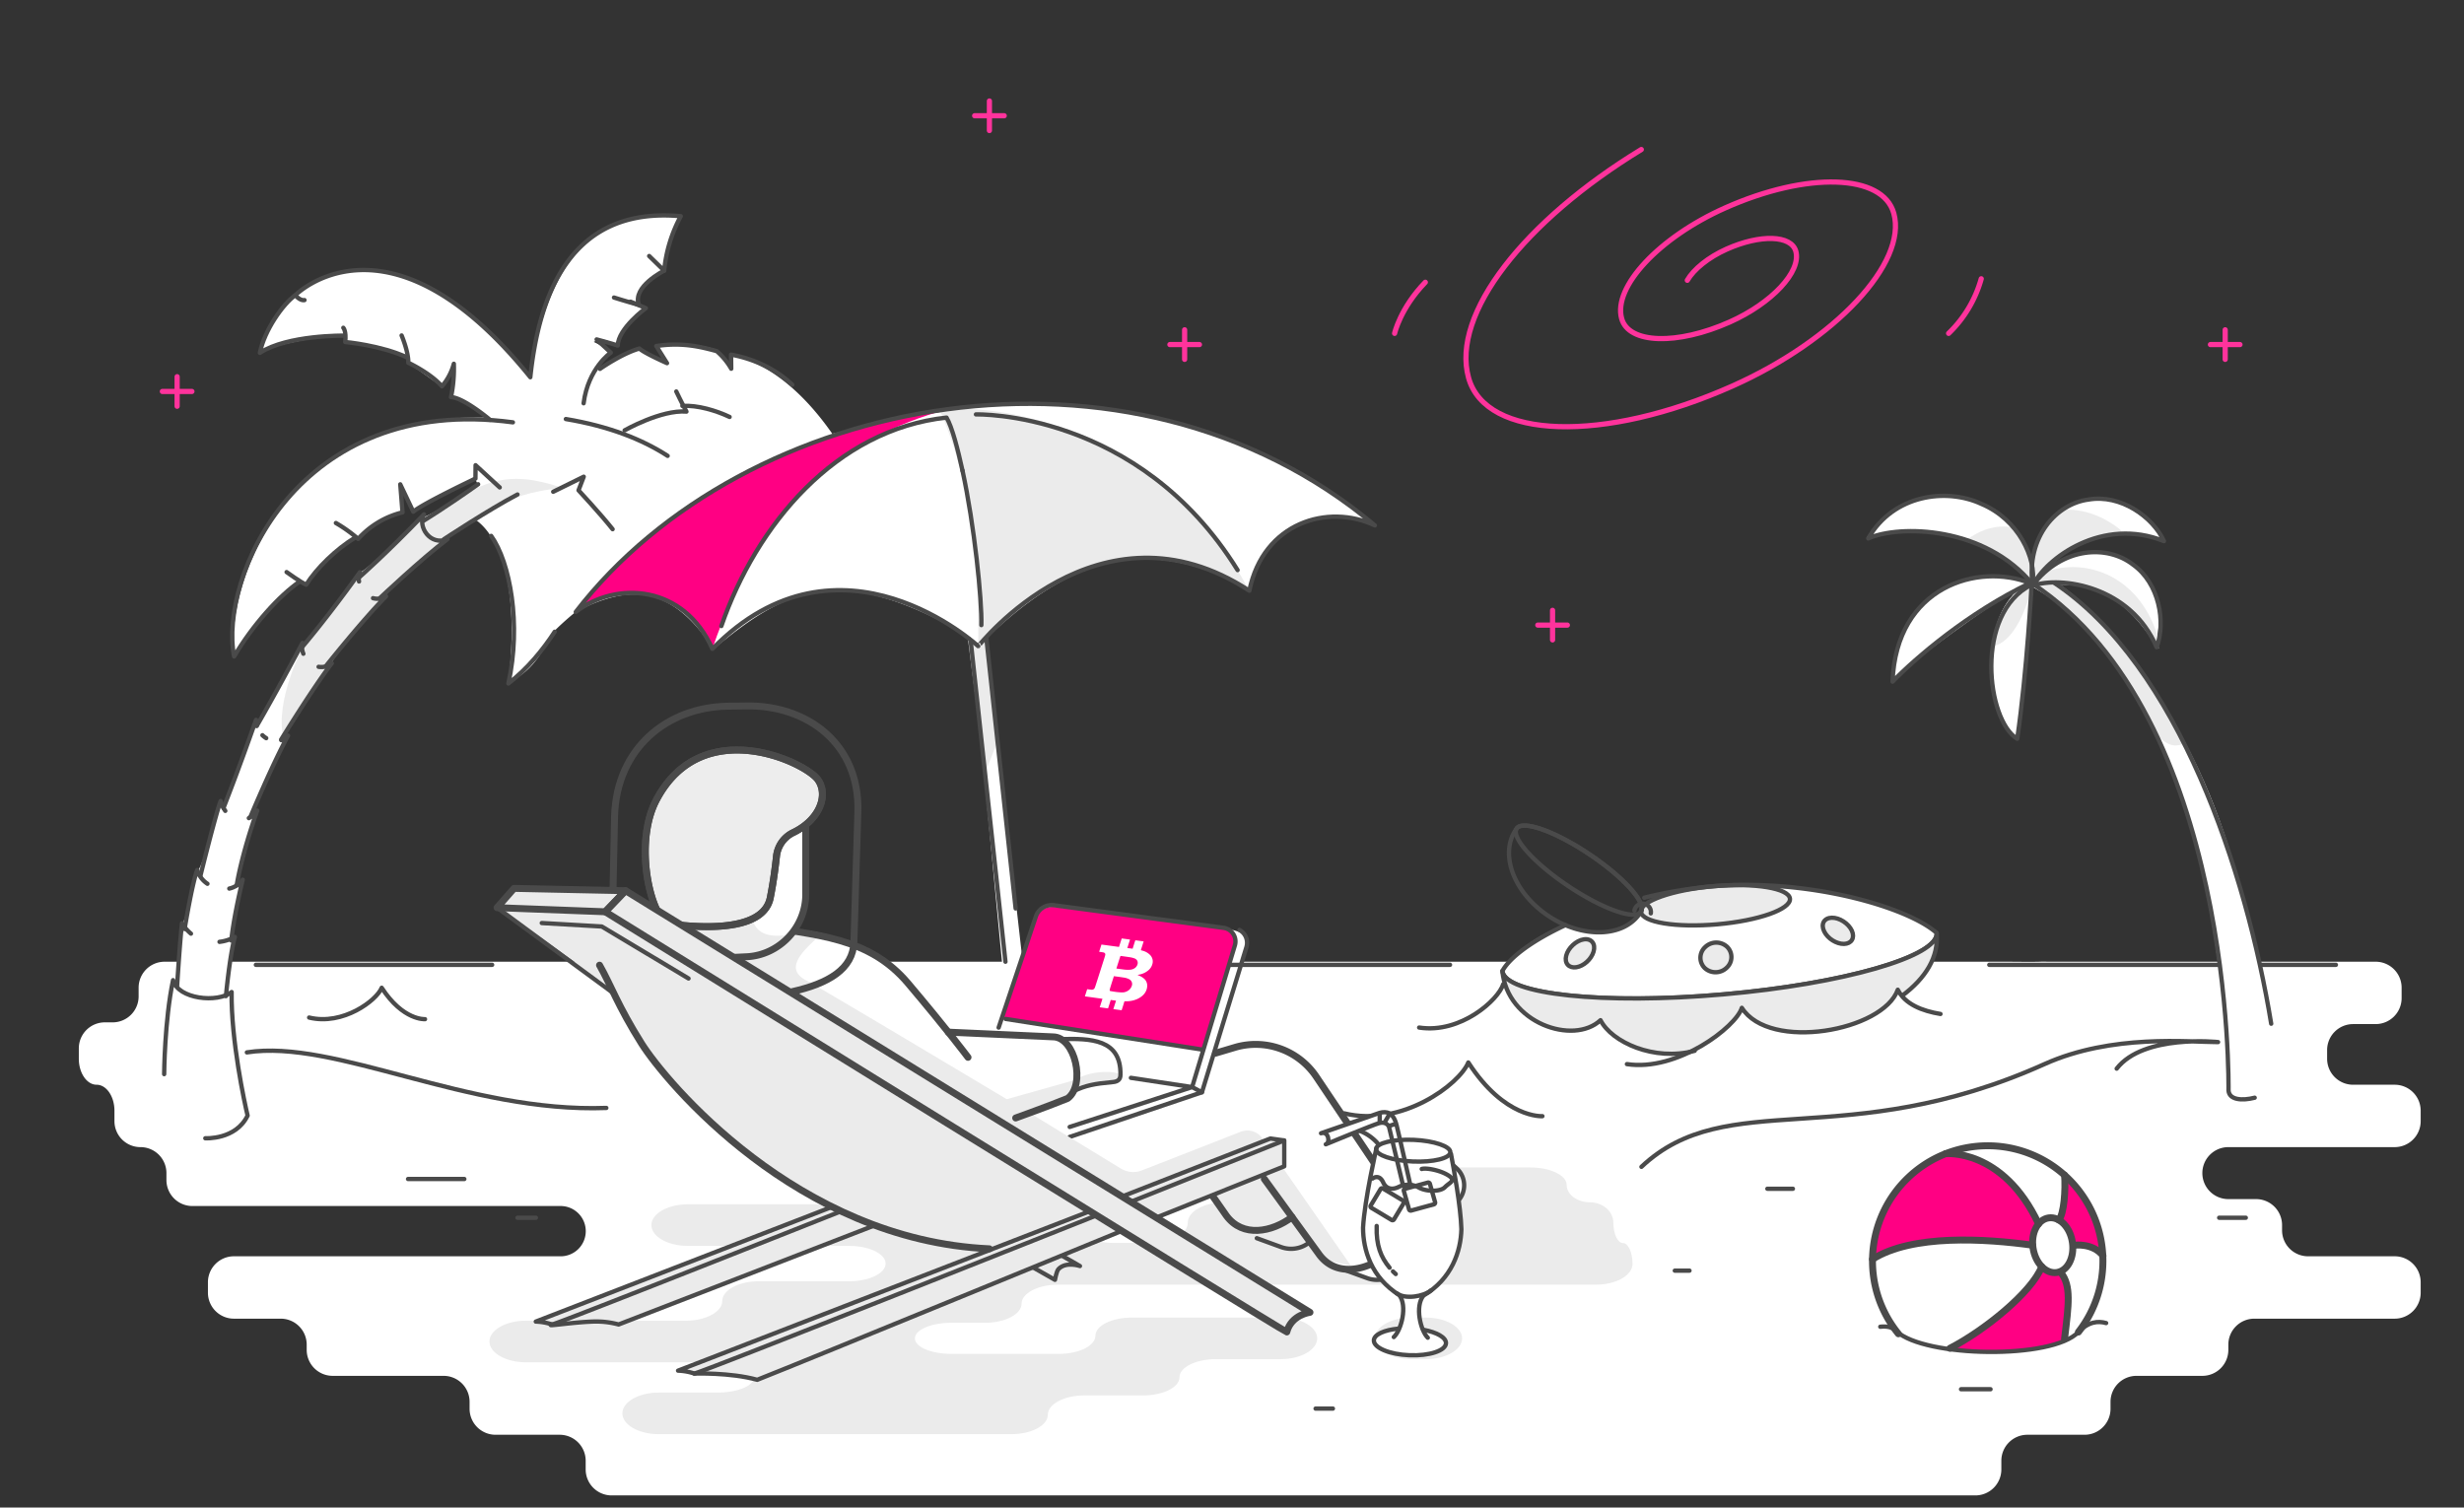 <svg id="work" xmlns="http://www.w3.org/2000/svg" viewBox="0 0 1422 870"><rect x="0" y="0" width="1422" height="870" fill="#333333" stroke="none"/><defs><style>.cls-1{fill:#fff;}.cls-2,.cls-7{fill:#ebebeb;}.Graphic-Style-7,.cls-3,.cls-5,.cls-6{fill:none;}.cls-3{stroke:#ff339c;stroke-width:3px;}.Graphic-Style-7,.cls-3,.cls-5,.cls-6,.cls-7,.cls-8{stroke-linecap:round;stroke-linejoin:round;}.cls-4{fill:#ff0083;}.cls-5,.cls-6,.cls-7,.cls-8{stroke:#4a4a4a;}.cls-5,.cls-8{stroke-width:4px;}.Graphic-Style-7,.cls-6,.cls-7{stroke-width:2.5px;}.cls-8{fill:#ededed;}.Graphic-Style-7{stroke:#494949;}</style></defs><title>9,2</title><path class="cls-1" d="M1285.5,629c-2-111.5-33.5-245.5-112-290-2.5,16.5-6,77.5-10.5,87.5-18-23-20.5-72,5.5-89-16,8-72,49-77,56,4.5-51.5,40-68,80-58-26.5-37.5-85-29-94-25.5,27.5-40,90-29.5,96,22.5,1-53,53.5-56.5,75-20-34-11-56.5,1.5-72,20,29.5-27.5,80-12.5,67.5,40-22.5-37-48-35.5-58.5-36,67,57.5,98,119.5,118,221C1305,571,1285.5,629,1285.5,629Z"/><path class="cls-1" d="M867.75,561c9.5-17.5,28-24,34.5-27,7.5,4.25,27.25,9.75,44-6.5,15.25,7.75,77.25,1.5,77.5-16,42.5,2.75,77.75,13,93.75,27.25-.5,11.25-7,30.25-7,30.25S963.75,602,926,595.5,867.75,561,867.75,561Z"/><path class="cls-1" d="M101.33,569l3.34-35.67c1.66,2.34,9-30.66,9-30.66,2.33,1.33,14-40,14-40l1.66,3,18.34-50.34,1.33,2.34,26.08-45.07,1.25-.93,31.36-41.44c2.64.44,35-31.35,35-31.35C245.67,299.67,276,280,276,280l-2.33-4.67L239,295l-7.67-14.33,1.34,15.66s-15.34,3.67-26,14.34c-3-.67-19.34,11.33-29.67,26a28.8,28.8,0,0,1-4.33-1c-16,13.66-30.67,29.66-37.34,42.66C129.67,344.67,159.67,237.67,280.67,241,272,233.67,260,228.67,260,228.67,264,216,261.33,211,261.33,211c-3.66,9.67-6.66,12-6.66,12-15.34-11.33-18.34-12.67-18.34-12.67l-1-5c-16.33-4.66-30.66-7.33-36-8.66a5.38,5.38,0,0,1,.67-3.34c-15.33.34-40,5.67-49,9,1.67-16.33,20.67-45.33,60.33-46.66s85,46.66,94.34,61.66c7.66-44.66,23-99,87.33-91.66-10.33,18.33-9.67,31-9.67,31-11.66,4.66-17,11.66-16,19.33a7.14,7.14,0,0,1,4.34,2c-7.34,5-15,18.33-15.67,22.33-7-7.33-13.33-3-13.33-3a41.65,41.65,0,0,1,9.33,6,25.92,25.92,0,0,0-7,9.34c18-11,23.67-11.34,23.67-11.34,10,6,15.66,7.34,15.66,7.34-5-7-5-9-5-9C396.67,195.67,414,202,414,202c4.33,5.33,7.67,10.33,7.67,10.33l1-7c15.33,2.67,37,15.34,57.66,45C569.67,229.67,631.67,221.67,720,258a304.17,304.17,0,0,1,73.67,45.33c-38-18.33-70,12-73,37-63-35.66-108.67-12.66-151,27.67C573,404.33,590,553.33,590,553.33L588,557l-5,15.67-2.33,7.66L560.33,368C485,323.67,454,339.33,411.67,374.67,388.67,339,364.33,336,332,353.33c-4.33,3.34-13,11.34-13.33,12.34C311,381,304.33,388.67,293.33,394c7-57.67-6-84.67-18.33-93.67C260,308.67,256,312,256,312c-.33,1-35.33,32.33-35.33,32.33L190,381.67l.33,2.66L163.57,426c2.1-.32-18.9,44.34-18.9,44.34L148,469s-11.58,41.9-10.67,41.67c2.67-.67-4,29.66-4,29.66,2,1-2.66,33-2.66,33l-18.34,17S101.67,567.67,101.33,569Z"/><path class="cls-1" d="M1286,662a15,15,0,0,0-15,15h0a15,15,0,0,0,15,15h16a15,15,0,0,1,15,15v3a15,15,0,0,0,15,15h50a15,15,0,0,1,15,15v6a15,15,0,0,1-15,15h-81a15,15,0,0,0-15,15v3a15,15,0,0,1-15,15h-38a15,15,0,0,0-15,15v4a15,15,0,0,1-15,15h-33a15,15,0,0,0-15,15v5a15,15,0,0,1-15,15H353a15,15,0,0,1-15-15v-5a15,15,0,0,0-15-15H286a15,15,0,0,1-15-15v-4a15,15,0,0,0-15-15H192a15,15,0,0,1-15-15v-3a15,15,0,0,0-15-15h-27a15,15,0,0,1-15-15v-6a15,15,0,0,1,15-15H323a14.51,14.51,0,1,0,0-29H111.05a15,15,0,0,1-15-15v-4a15,15,0,0,0-15-15h0a15,15,0,0,1-15-15v-6c0-8.25-4.63-15-10.28-15s-10.28-6.75-10.28-15v-6a15,15,0,0,1,15-15H65a15,15,0,0,0,15-15v-5a15,15,0,0,1,15-15l228,0h817c8.25,0,15,0,15,0s5,0,11,.05,11,0,11-.05,6.75,0,15,0h179a15,15,0,0,1,15,15v6a15,15,0,0,1-15,15h-13a15,15,0,0,0-15,15v5a15,15,0,0,0,15,15h24a15,15,0,0,1,15,15v6a15,15,0,0,1-15,15Z"/><path class="cls-2" d="M245.5,299.87l-2.78-1-35,34c.26-.23,0-2.61,0-2.61-9.08,12.44-32.61,42.37-32.61,42.37S158.4,403.91,163.57,426c27.9-48.6,55.83-83.6,89.31-111,35.64-29.2,52.19-30.76,71.27-33.59C292.57,270.89,278.24,276.72,245.5,299.87Z"/><path class="cls-2" d="M936.62,717.37c3,0,5.54,5.4,5.54,12s-9.45,12-21,12H610.55c-11.55,0-21,5-21,11s-9.45,11-21,11H549c-11.55,0-21,4-21,9s9.45,8.94,21,8.94h62.17c11.55,0,21-4.71,21-10.47s9.45-10.48,21-10.48h86c11.55,0,21,5.39,21,12s-9.45,12-21,12H701.69c-11.55,0-21,4.72-21,10.48s-9.45,10.47-21,10.47h-34c-11.55,0-21,5-21,11.17s-9.45,11.17-21,11.17H380.17c-11.55,0-21-5.39-21-12s9.45-12,21-12h33.95c11.55,0,21-3.93,21-8.74s-9.45-8.74-21-8.74H303.47c-11.55,0-21-5.39-21-12s9.45-12,21-12h92.36c11.55,0,21-5.12,21-11.37s9.45-11.38,21-11.38h52.26c11.55,0,21-4.59,21-10.21s-9.45-10.21-21-10.21H396.92c-11.55,0-21-5.39-21-12s9.45-12,21-12H600.49c11.55,0,21,5,21,11.15s9.45,11.15,21,11.15h22c11.55,0,21-5.27,21-11.72s9.45-11.72,21-11.72h48.65c11.55,0,21-4.53,21-10.06s9.45-10.06,21-10.06h86c11.55,0,21,4.53,21,10.06s6.06,10.06,13.47,10.06,13.47,5.27,13.47,11.72S933.57,717.37,936.62,717.37Zm-143.18,55c0,6.59,9.45,12,21,12h8.37c11.55,0,21-5.39,21-12s-9.45-12-21-12h-8.37C802.89,760.35,793.44,765.74,793.44,772.33Z"/><path class="cls-1" d="M778.41,733.78S796,746.14,812,727.48c14.29-16.7,33-39.09,33-39.09s4.89-6.31-9.68-18.15-33.23,4.29-39.9,7.56c1.67-4.74,8.67-20.74-16-25.74-21-32.67-27-60.34-79-43,0-2,20-63,20-65.67s-1.33-5.66-15.33-8-96.67-13-99-13.33-6.67,3.33-9.67,10.33-22.33,64-22.33,64l-26.67-1.33s-31-55.67-89-58.67c-43.66,1.34-63.33-.66-63.33-.66l253,154.33,71-27.33,46,67A21.86,21.86,0,0,0,778.41,733.78Z"/><path class="cls-2" d="M1149.2,372.93s14.43,1.27,23.65-34.89C1158.2,343.39,1155.34,356.48,1149.2,372.93Z"/><path class="cls-2" d="M1173.32,337.14c30.5,22.25,42.68,35.18,71.09,86.84,5.41,4.91,9.21,8,16.06,5.09-17.15-35.43-43.65-73.84-78.65-96.51A58.33,58.33,0,0,0,1173.32,337.14Z"/><path class="cls-2" d="M1168.25,338.08c16.82-18.19,63.94-16.92,77.63,31.2a14,14,0,0,0,0,5.17c-14.81-26.56-28.76-40.26-73-36.41C1173,338.08,1168.25,338.08,1168.25,338.08Z"/><path class="cls-2" d="M1162.14,304.62s-12.21-4.2-27.26,7c17.83,8.09,25.69,12.73,36.94,24.48C1173.77,319.19,1168.21,312.85,1162.14,304.62Z"/><path class="cls-2" d="M1190.18,294.29s17.89-2.79,36.14,13.66c-22.5,1.94-33.14,6.94-52.25,28.19h-2.25C1173.32,310.14,1177,306.69,1190.18,294.29Z"/><path class="cls-3" d="M947.22,86.28c-67.31,41-109.89,94.87-99.7,131.71,9.88,35.73,78.05,37.88,152.25,4.8,59.36-26.46,101.07-71.09,93.17-99.67-6.33-22.86-50-24.24-97.44-3.07-38,16.94-64.69,45.5-59.63,63.79,4,14.63,32,15.51,62.36,2,24.32-10.84,41.4-29.11,38.16-40.82-2.59-9.37-20.46-9.93-39.91-1.26-10.6,4.73-19.06,11.67-22.72,18"/><path class="cls-3" d="M804.84,192.39s3.23-14.5,17.73-29.5"/><path class="cls-3" d="M1143.4,160.89a70,70,0,0,1-18.83,31.5"/><path class="cls-4" d="M1176.49,706.31c-10.92-30.42-35.35-39.53-51.13-41.48-35,13.31-46.1,47.33-44.72,61.85,30.18-18.29,84.69-8.61,92.44-8.07C1172.32,709.89,1176.49,706.31,1176.49,706.31Z"/><path class="cls-4" d="M1188.17,704.05c5.9-13.41,3.51-24.66,3.51-24.66,14.14,8,19.27,33.33,22,45.29-10.07-10.29-17.39-4.54-17.39-4.54C1198.32,708.14,1188.17,704.05,1188.17,704.05Z"/><path class="cls-4" d="M1178.31,731c-5.74,14.88-37.13,41.38-55.56,47.26,24.07,6.12,61.15.49,68.93-4.53,4.64-19.1,2.77-35.23-2.29-39.29C1184.64,734.38,1179.3,735.37,1178.31,731Z"/><path class="cls-5" d="M1199.47,768.71a66.49,66.49,0,1,0-103.89,1"/><path class="cls-5" d="M1196,716.93c-1.28-8.7-7.42-15-13.7-14.08s-10.34,8.73-9,17.44,7.42,15,13.7,14.07S1197.3,725.63,1196,716.93Z"/><path class="cls-5" d="M1122.75,665.79s33.09-3.34,53.74,40.52"/><path class="cls-5" d="M1080.64,726.68c23-14.5,64.88-11.9,92.44-8.07"/><path class="cls-5" d="M1178.31,731c-5.93,15-33.34,37-53,47.1"/><path class="cls-5" d="M1189.39,734.45c6,7.6,4.49,18.29,2.08,38.21"/><path class="cls-5" d="M1197.39,718.61s10.41-1.43,16.25,6.07"/><path class="cls-5" d="M1191.49,678.13c.65,8.55-.28,22.28-3.32,25.92"/><path class="cls-6" d="M1085.13,765.66c3.84-.41,7.1.17,9.34,2.62,16.35,15.12,89.83,16.47,105,.43,5.81-6,11.33-6.52,16-5.17"/><path class="cls-6" d="M288.39,281.29l-13.93-12.81-.08,7.71s-29.91,14.16-35.88,19.1L231,279.51l1.3,16.17A50.44,50.44,0,0,0,206.69,311a81.68,81.68,0,0,0-12.84-9.17"/><path class="cls-6" d="M204.94,310.25c-11,6.69-22.28,17.67-28.24,27.18-2.93-1.25-11.3-7.28-11.3-7.28"/><path class="cls-6" d="M172.88,335.67c-11.48,7.86-26.95,24.81-37.77,43.18-8.84-45.08,36.6-151.79,160.89-135.12"/><path class="cls-6" d="M319.26,283.79l17.62-8.68-3,7.84s12.36,13.28,19.67,22.44"/><path class="cls-6" d="M385.31,263.08c-14.87-9.64-34.14-17.13-58.75-21.25"/><path class="cls-6" d="M282.79,242.28s-15.07-12.74-22.51-13.12a79.52,79.52,0,0,0,1.63-19.22,32.69,32.69,0,0,1-6.88,13c-6.47-7.58-19.4-13.61-19.4-13.61.17-6.28-3.85-15.73-3.85-15.73"/><path class="cls-6" d="M234.87,206.23c-15-7-35.65-8.86-35.65-8.86.74-6.33-1.09-8.21-1.09-8.21"/><path class="cls-6" d="M198.7,193.69s-32.84-.49-48.72,9.93c2.6-13,13.33-28.23,20.43-33.24,3.07,3.51,5.31,2.8,5.31,2.8"/><path class="cls-6" d="M170.41,170.38S224,115.92,306.05,217.7c5-47.52,23.13-98.74,86.83-92.93a82.34,82.34,0,0,0-9.57,31.42l-8.66-8.44"/><path class="cls-6" d="M383.31,156.19s-18.66,9.31-14.58,19.75c-6.53-1.73-14.39-4.23-14.39-4.23"/><path class="cls-6" d="M363.91,174.1l8.79,3.73s-15.95,11.7-16.18,21.56c-4.37-1.44-12.2-3.51-12.2-3.51l8.18,7.61s-13.12,9-15.69,29.24"/><path class="cls-6" d="M346.25,212.87S359,203.94,369,201.16c3.17,2.8,15.94,8.41,15.94,8.41l-6.19-9.88c15.26-2.25,25.71.51,34.84,2.93A38.72,38.72,0,0,1,422,212.79l-.09-8.13c14.25,2.62,26.59,9,35.32,17.37"/><path class="cls-6" d="M360.48,248.35s21.06-12,35.68-10.82c-2.91-5.38-5.87-11.61-5.87-11.61"/><path class="cls-6" d="M393.82,234.25c8.68-.55,19.57,2.71,27.24,6.37"/><path class="cls-6" d="M320.13,364.57c-6.93,10.65-15.74,21.3-26.73,29.88,7.54-34.2,1-69.94-9.94-85.2"/><path class="cls-6" d="M94.74,619.88s.19-30.81,5.13-54.23c2.83,10.94,25.66,13.35,33.8,6.84-.37,27.84,7.49,64.14,9.22,71.3-6.8,14.13-24.41,13.1-24.41,13.1"/><path class="cls-6" d="M126.69,543.54a23.67,23.67,0,0,0,8.82-2.83c-3.1,11.75-5.11,34.13-5.11,34.13"/><path class="cls-6" d="M102.21,568.92s1.71-27.06,2.85-36.12a23.36,23.36,0,0,0,5.14,6"/><path class="cls-6" d="M132.33,512.79a13,13,0,0,0,7.72-5.1c-5.58,23.25-6.55,35.07-6.55,35.07"/><path class="cls-6" d="M106.55,536.13s4.33-26.38,7.26-34.05a14.58,14.58,0,0,0,5.9,7.94"/><path class="cls-6" d="M143.61,472.13a14.58,14.58,0,0,0,4.83-4.34c-9.43,26.7-11.82,43.11-11.82,43.11"/><path class="cls-6" d="M115.72,505.17s8.68-35.21,11.62-42.89a17.63,17.63,0,0,0,2.68,5.66"/><path class="cls-6" d="M162.32,427.14a10.13,10.13,0,0,0,3.92-2.62c-9.39,17.28-21.64,46.73-21.64,46.73"/><path class="cls-6" d="M151.45,424.3a13.24,13.24,0,0,0,2.18,1.69"/><path class="cls-6" d="M129,466.2s8-20.15,18.75-50.77a9.22,9.22,0,0,0,.37,3.58"/><path class="cls-6" d="M183.88,384.82a9.44,9.44,0,0,0,7.59-2.05c-11.85,15.7-29.14,43.91-29.14,43.91"/><path class="cls-6" d="M148.45,418.46s10.92-18.73,26.08-47.42a10.11,10.11,0,0,0,.55,6.22"/><path class="cls-6" d="M215.28,345.2a9.47,9.47,0,0,0,7.53-1.08C209,358.08,188,384.5,188,384.5"/><path class="cls-6" d="M174.44,373.35s14.37-16.74,33.25-43.12a9.87,9.87,0,0,0-.49,5.34"/><path class="cls-6" d="M207.14,333.32s16-14,37.56-36.5c-3.93,6.91,3.49,18.46,13.53,14.32C243,322.65,219.38,345,219.38,345"/><path class="cls-6" d="M298.65,285.37c-16.5,8.65-42.47,25.8-42.47,25.8"/><path class="cls-6" d="M244.4,300.55s12.87-7.86,31.53-21.09"/><path class="cls-6" d="M1310.73,590.78c-14.33-87.51-53.43-206.56-125-254.27"/><path class="cls-6" d="M1172.88,336.75c116.83,76.69,113.22,292.58,113.22,292.58.42,5.49,7.86,6,15.1,4.16"/><path class="cls-6" d="M1172.47,337.41c-33.4,16.67-25.87,78.55-8.3,88.94C1169.74,388.08,1172.47,337.41,1172.47,337.41Z"/><path class="cls-6" d="M1171.47,336.51c-29.4-11.79-77.14,1.55-79.27,56.88C1105.53,379.63,1136.08,353.44,1171.47,336.51Z"/><path class="cls-6" d="M1173,337.16c2.4-15.2-8.27-37.44-29.46-46.34-20.18-9.41-50.87-5.48-65.36,19.9C1096.22,302.66,1145.66,303.64,1173,337.16Z"/><path class="cls-6" d="M1248.84,312.29c-6.4-14-25-27.22-43.54-24-18.12,2.32-36.1,21.14-32.26,49.76C1180.61,322.18,1213.42,298,1248.84,312.29Z"/><path class="cls-6" d="M1244.62,373.51c5.37-14.39,1.6-36.95-13.76-47.76-14.43-11.2-40.46-10.64-58,12.29C1189.45,332.18,1229.74,338.33,1244.62,373.51Z"/><line class="cls-6" x1="699.07" y1="556.8" x2="836.82" y2="556.8"/><line class="cls-6" x1="147.67" y1="556.8" x2="284.02" y2="556.8"/><line class="cls-6" x1="1148.04" y1="556.8" x2="1280.7" y2="556.8"/><line class="cls-6" x1="1305.15" y1="556.8" x2="1348.07" y2="556.8"/><path class="cls-2" d="M1033,518.66c-.53-6.07-20.21-9.3-44-7.23s-42.58,8.69-42,14.76,20.22,9.31,44,7.23S1033.54,524.73,1033,518.66Z"/><path class="cls-6" d="M948.93,518.08a254.37,254.37,0,0,1,40.4-6.67c54.7-4.39,111.43,12,128.34,27,1.19,13.53-54,29.4-123.16,35.46s-126.27,0-127.45-13.53c4.39-8.1,17.79-17.78,36.35-26.44"/><path class="cls-6" d="M1033,518.66c-.53-6.07-20.21-9.3-44-7.23s-42.58,8.69-42,14.76,20.22,9.31,44,7.23S1033.54,524.73,1033,518.66Z"/><path class="cls-7" d="M919.66,549.2c-1.28,4.38-5.73,8.39-10,9s-6.9-2.29-5.8-6.69,5.71-8.76,10.17-9.41S921,544.71,919.66,549.2Z"/><path class="cls-7" d="M1052.77,537.55c2,4.09,7.1,7.27,11.41,7.18s6.4-3.46,4.55-7.6-7.14-7.64-11.65-7.5S1050.7,533.36,1052.77,537.55Z"/><path class="cls-7" d="M984.05,546.58a8.31,8.31,0,0,0-.2,12.1,9.24,9.24,0,0,0,12.65-.21,8.31,8.31,0,0,0,.2-12.1A9.22,9.22,0,0,0,984.05,546.58Z"/><path class="cls-6" d="M947.28,525.68a0,0,0,0,1,0,0,2.7,2.7,0,0,1-.27.5,1.13,1.13,0,0,1-.1.13c-3.61,4.81-22.27-1.85-41.89-15s-32.69-27.67-29.86-33l0,0a1.93,1.93,0,0,1,.13-.21,2.2,2.2,0,0,1,.3-.37h0c4.11-4.31,22.43,2.34,41.69,15.26S949.56,520.19,947.28,525.68Z"/><path class="cls-6" d="M947.28,525.68a0,0,0,0,1,0,0c-.11.22-.24.42-.37.63s-.28.46-.44.68c-9.46,14.11-33.19,14.78-53,1.5S865.29,493,874.75,478.91l.4-.57,0,0c.14-.2.29-.39.43-.58h0c4.11-4.31,22.43,2.34,41.69,15.26S949.56,520.19,947.28,525.68Z"/><path class="cls-6" d="M952.69,527.09a4.79,4.79,0,0,0-9.46-1.57"/><path class="cls-2" d="M1097.93,574.5c13.32-10,21-22.09,19.74-36.1,1.19,13.53-54,29.4-123.16,35.46s-126.27,0-127.45-13.53c2.62,30,40.9,43.13,56.63,28.42,6.36,12.63,30.87,23.86,54.35,17.65,9.39-5.24,25.26-14.09,26.8-26,7,20.63,73.29,21,90.16-9.23C1096.43,574.41,1097.93,574.5,1097.93,574.5Z"/><path class="cls-6" d="M1097.93,574.5c13.32-10,21-22.09,19.74-36.1,1.19,13.53-54,29.4-123.16,35.46s-126.27,0-127.45-13.53c2.62,30,40.9,43.13,56.63,28.42,6.36,12.63,30.87,23.86,54.35,17.65"/><path class="cls-6" d="M819,593c23.94,3.69,45.78-16,48.53-25.06"/><path class="cls-6" d="M938.91,614.09c29.09,4.48,63-21.46,66.32-32.48,16,25.28,81.53,13.45,90-10.45,4.12,8.38,14.18,12.3,24.64,14"/><path class="cls-6" d="M775.8,642.52c33.33,8.16,66.58-16.93,71.58-29.38,21,32.54,42.75,31,42.75,31"/><path class="cls-6" d="M178.41,587.23c19.5,4.77,39-9.9,41.87-17.19,12.29,19,25,18.12,25,18.12"/><path class="cls-6" d="M1221.56,616.71c15.48-20,58.51-15.32,58.51-15.32-16.83,0-61.09-4.84-100.1,12.67-115.14,51.68-183.12,12.65-232.68,59.31"/><path class="cls-6" d="M142.48,607.33c50.59-7.94,127.26,35.06,207.43,32.06"/><polyline class="cls-2" points="558.66 368.12 565.07 374.45 569.22 367.55 575.69 427.85 568.47 446.19 558.66 369.14"/><path class="cls-2" d="M542.52,237.13c8.05,18.44,23.46,59.35,22,135.8,32-34,86.82-75.54,156.43-32C665.31,236.09,556.67,232.57,542.52,237.13Z"/><path class="cls-4" d="M547.28,236.09c-95.88,16.63-155.54,45.47-215,117,24.5-18.42,63.17-15.62,78.83,21.31C438.74,293.39,484.49,252.8,547.28,236.09Z"/><line class="cls-6" x1="586.13" y1="524.26" x2="569.22" y2="368.12"/><line class="cls-6" x1="580.26" y1="555.01" x2="560.24" y2="370.17"/><path class="cls-6" d="M721,340.89c8.09-39.47,45.48-50.42,72.44-37.69-141.33-118.73-363.73-76.55-461.16,49.94,23.61-18.2,62.48-15.51,78.83,21.31,73.7-75.27,153.46-1.52,153.46-1.52S634.26,284.06,721,340.89Z"/><path class="cls-6" d="M563.23,239.15s93.6-2.59,151,89.86"/><path class="cls-6" d="M555.47,271.62c6.77,30.88,11.33,74.9,10.88,89.13"/><path class="cls-6" d="M555.47,271.62c-2.69-12.28-6-25.21-9.22-30.63-63.82,6.91-109.76,61.83-129.95,120.29"/><path class="cls-4" d="M577.75,588l19.59-57.43a10.74,10.74,0,0,1,11.48-7.18l96.27,12a8.59,8.59,0,0,1,7.15,11.11l-18.6,59.16Z"/><polyline class="cls-6" points="617.33 650.35 688 627.35 652.66 622.02"/><path class="cls-6" d="M715.33,536.68a8.49,8.49,0,0,1,4,9.9l-25.68,83.77-5.65-3,24.66-81.77a7.91,7.91,0,0,0-6.53-10.12L608.3,522.41A9.76,9.76,0,0,0,597.77,529l-21.44,64"/><line class="cls-6" x1="693.64" y1="630.35" x2="617.33" y2="656.12"/><line class="cls-6" x1="580.33" y1="588.02" x2="693.64" y2="605.68"/><path class="cls-2" d="M700.26,689.46l29.13-11.66,16.24,26.59s-27.72,15.49-38.64-3.92C703.75,695.85,700.26,689.46,700.26,689.46Z"/><path class="cls-2" d="M473.25,539.76c-10.18,9.13-20.77,19.14-8.23,25.89s129.19,76.61,129.19,76.61l52.67,32.11A13.66,13.66,0,0,0,659,675.43l57-22.29a10.56,10.56,0,0,1,12.52,3.8l51.1,73.48L764,727l-45.21-64.34-70.37,27.51L420.79,550.86s24.63,4.5,37.7-14.73A100.24,100.24,0,0,0,473.25,539.76Z"/><path class="cls-2" d="M621.37,623l-47,13.23,10,9,31.77-11.3A33.48,33.48,0,0,0,621.37,623Z"/><path class="cls-2" d="M646.63,620.28c-3.56-2.89-19-2-25.26,2.67-3.72,8.63-5.21,10.93-5.21,10.93,6.66-7,22.09-9.72,27.75-9.73A7.55,7.55,0,0,0,646.63,620.28Z"/><path class="cls-6" d="M756,716.67a16.85,16.85,0,0,1-16.67,3l-14-5.1"/><path class="cls-6" d="M779.55,651.11a27.24,27.24,0,0,1,14.09,7.21l.29.28a13.24,13.24,0,0,1,2.58,15.61"/><path class="cls-5" d="M394.53,534.68s1.13-7,39.13-1,67.72,7,90.36,33.75,34.64,42.75,34.64,42.75"/><path class="cls-5" d="M353.73,516.23l.94-45.18c1.2-39.54,30.6-62.91,65.23-63.51l11-.13c34.63-.59,65.39,21.62,64.19,61.16l-2.28,75.1c0,.23,0-.25,0,0-.48,15.59-14.78,23.92-35.61,28.6"/><path class="cls-1" d="M465,516.14c0,19-15.28,35.12-34.14,36l-13,.63A32.36,32.36,0,0,1,383.74,520V481.7c0-19,15.29-35.12,34.14-36l13-.63A32.36,32.36,0,0,1,465,477.79Z"/><path class="cls-2" d="M432.07,519.43c1.74,11,1.29,23.79,24.4,19.88-1.15,9.37-64.64,36.72-72.4-17.67C393.57,519.39,432.07,519.43,432.07,519.43Z"/><path class="cls-5" d="M383.74,520V481.7c0-19,15.29-35.12,34.14-36l13-.63A32.36,32.36,0,0,1,465,477.79v38.35c0,19-15.28,35.12-34.14,36l-6.59.32"/><path class="cls-8" d="M392.11,533.87c20.17,2.06,48.92,1.87,52.43-15.82,1.77-8.91,2.9-17.58,3.59-24a17.23,17.23,0,0,1,9.63-13.57c15.4-7.42,20.41-21.55,14.39-30.34-7-10.28-67-38.64-93.38,11.56-10.95,20.81-6,53.23,1.66,66Z"/><path class="cls-5" d="M391.43,533.8c20.18,2.17,49.6,1.94,53.11-15.75,1.77-8.91,2.9-17.58,3.59-24a17.23,17.23,0,0,1,9.63-13.57c15.4-7.42,20.41-21.55,14.39-30.34-7-10.28-67-38.64-93.38,11.56-11,20.89-5.95,53.48,1.75,66.17"/><path class="cls-5" d="M586.16,645.18s19.5-7,30-11.3c10.5-7.7,4.4-35.51-8.5-35.51l-60.38-2.73"/><path class="cls-6" d="M612.32,599.68c17-.47,34.7-.12,34.31,20.6,0,2.68-1.55,3.91-4.22,4.15-11,1-16,2-22.87,5.31"/><path class="cls-5" d="M701.57,607.76l11.06-3.29a42.11,42.11,0,0,1,47,16.9l49.07,73.11c15.9,19.87-29.25,54-47.33,29.54L729.66,680.4"/><path class="cls-5" d="M745.63,702.39c-11.66,8.77-28.43,11.94-37.86-.8l-7.51-10.73"/><path class="cls-6" d="M801.41,673.6l7.77-4a27.32,27.32,0,0,1,31.45,4.63l.29.28a13.24,13.24,0,0,1,.88,18.14l-34.3,40.07A16.82,16.82,0,0,1,789,737.61l-14-5.1"/><path class="cls-2" d="M756.91,757.35c-4.91,1.66-12.33,3.33-13.38,11.33l-96-58.61-33.67,13.85c2.87,2,6.73,4.64,10.28,6.67-6.4-1.59-13.09.92-14.42,8l-12.62-7.74c-61.83,25.45-158.55,65.28-158.61,65.46-6.33-1.82-22.61-4.8-33.7-3.76-.53,0-1.05.11-1.55.18l-11-1.68,179.66-70.33c-20.52,2.85-47.07-7.46-67.24-14L357.91,764.35c-13.16-2.33-23.58-3.17-36.9.39a95.64,95.64,0,0,0-10.84-2.06s168.21-65.13,168.91-66.2c-77.75-38.45-115-102.8-124.83-125.06L287.77,523.8l9.81-11.12L361.9,514,649.3,690.17,734.08,657l8,1.09v15l-74,29.53Z"/><polygon class="cls-5" points="349.29 526.18 286.85 523.81 296.66 512.68 360.98 514.02 349.29 526.18"/><line class="cls-6" x1="286.85" y1="523.81" x2="353.33" y2="572.68"/><path class="cls-5" d="M346,557c6.33,11,10.66,23.66,24.33,45.33S460,715.68,571,720.68"/><path class="cls-6" d="M628.94,699,391.33,791a33,33,0,0,1,9.33,1.66c.34,1,232.17-91.26,232.17-91.26"/><path class="cls-6" d="M400.66,792.68s20.69-.74,36.35,3.6c26.34-10.34,210.37-85.93,210.37-85.93"/><path class="cls-6" d="M480.22,696.48l-171,66.2a32.81,32.81,0,0,1,9.34,1.67c.21.65,98.28-38.13,166.87-65.34"/><path class="cls-6" d="M318.59,764.35c-4.37,1.38,11.09-1.23,23.42-1.67a50.11,50.11,0,0,1,15,1.67l146.75-56.8"/><path class="cls-6" d="M596.5,731.59l12.33,7s.89-5,2-6.17c4.33-4.61,12.42-1.79,12.42-1.79L613.47,725"/><polyline class="cls-6" points="648.38 690.17 733.16 657.03 740.91 658.12"/><polyline class="cls-6" points="667.21 702.69 741.16 673.08 741.16 658.12 653.38 693.26"/><polyline class="cls-6" points="312.66 532.68 347.29 534.68 397.36 564.68"/><path class="cls-5" d="M361,514,756,757.35s-10.76,1.33-13.38,11.33C740,768,349.29,526.18,349.29,526.18Z"/><path class="cls-1" d="M647.31,583l-4.79-.64,1.55-4.88-3.05-.41c-.52,1.65-1,3.26-1.56,4.87l-4.79-.64,1.57-4.91L626.1,575c.44-1.39.88-2.75,1.32-4.14l.42.06c.63.07,1.26.16,1.9.22a1.84,1.84,0,0,0,2.14-1.26c.15-.42.31-.84.44-1.26q2.45-7.6,4.87-15.22c.22-.69.42-1.37.61-2.07.27-.93-.12-1.51-1.18-1.72-.63-.12-1.28-.19-1.91-.29l-.38-.07c.45-1.39.88-2.75,1.33-4.15l10.13,1.37,1.57-4.89,4.79.64-1.56,4.88,3.06.41c.52-1.65,1-3.26,1.56-4.88l4.79.65c0,.12-.07.25-.11.38-.45,1.43-.9,2.85-1.37,4.28-.11.32-.08.49.31.56a6.61,6.61,0,0,1,.9.24,9.19,9.19,0,0,1,4,2.38,5.3,5.3,0,0,1,1.33,5.2,7.08,7.08,0,0,1-2.37,3.67,11.42,11.42,0,0,1-5.69,2.52l-.45.1a.8.8,0,0,0,.32.22,10.92,10.92,0,0,1,3.19,1.79,5.34,5.34,0,0,1,2,4.54c-.23,3.35-2.31,5.82-5.92,7.45a15.6,15.6,0,0,1-6.75,1.21c-.36,0-.47.08-.57.37C648.35,579.83,647.83,581.43,647.31,583Zm-4.46-19.66a2.11,2.11,0,0,0-.08.22c-.67,2.1-1.35,4.2-2,6.31a13.1,13.1,0,0,0-.35,1.37.55.55,0,0,0,.5.71c1.15.2,2.29.4,3.46.54,1,.12,2,.2,3.06.23a6,6,0,0,0,3.14-.75,5.24,5.24,0,0,0,2.54-2.89,3.09,3.09,0,0,0-1.53-4,9.76,9.76,0,0,0-3.12-.94c-1.75-.28-3.52-.5-5.29-.74Zm1.43-4.43.29.07,3.53.47a18.35,18.35,0,0,0,4.07.18,5.29,5.29,0,0,0,3-1.14c1.9-1.61,2.14-4.57-.7-5.49a13.8,13.8,0,0,0-2.15-.54c-1.79-.28-3.59-.52-5.39-.77h-.31C645.82,554.1,645.05,556.5,644.28,558.93Z"/><path class="cls-3" d="M1284.18,190.33l0,17.06m-8.52-8.54,17.06,0"/><path class="cls-3" d="M896,352.22l0,17.06m-8.52-8.54,17.06,0"/><path class="cls-3" d="M571,58.28l0,17.06m-8.52-8.54,17.07,0"/><path class="cls-3" d="M683.66,190.33l0,17.06m-8.51-8.54,17.06,0"/><path class="cls-3" d="M102.22,217.39l0,17.06m-8.52-8.54,17.06,0"/><line class="cls-6" x1="235.49" y1="680.4" x2="267.97" y2="680.4"/><line class="cls-6" x1="298.65" y1="702.76" x2="309.25" y2="702.76"/><line class="cls-6" x1="759.24" y1="812.89" x2="769.23" y2="812.89"/><line class="cls-6" x1="966.54" y1="733.29" x2="975.02" y2="733.29"/><line class="cls-6" x1="1019.96" y1="686.03" x2="1034.7" y2="686.03"/><line class="cls-6" x1="1131.73" y1="801.72" x2="1148.76" y2="801.72"/><line class="cls-6" x1="1280.7" y1="702.76" x2="1296.07" y2="702.76"/><path class="cls-1" d="M794.71,663.5c-3.52,10.73-15,53.17-.54,71.17,3.13,3.89,9.5,10.83,13.16,12.66,3.5,7.5,3,14.67-.16,19.5-12.5,1.84-27.34,9.17,7.5,15.84,15.83-2.17,31.66-8,8.66-15.17-2,.67-2.66-1.17-3-2-1.5-6.5-2.16-15.17,2.34-19.5,16.66-8.67,22.83-26.67,19.33-49.67s-5.33-30.66-5.33-30.66c-.5-4.67-17.17-9.17-28-7.5-2.17-6.17-1.67-14.5-8-15.84s-14.17,3.17-14.17,3.17l-23.17,7.67s5.84,2.66,1.84,6.83c4.16-1.17,34.5-13,34.5-13l.83,2.5.83,2.67,1.5,6.66C796.5,659.67,795.58,660.83,794.71,663.5Z"/><path class="cls-1" d="M839.17,728.17C832,739.83,827,748.17,815.33,748s-32.33-18.67-29-44.67S789.67,681,789.67,681c.89-2.11,7.36-5.58,17.24-6.71l1.92,9,5.67.67-2.35-10.07a63.52,63.52,0,0,1,12,.9c15.66,2.67,15.66,6.84,15.66,6.84C841.67,692.83,846.33,716.5,839.17,728.17Z"/><path class="Graphic-Style-7" d="M804.38,771.62c4.37-4,8-18.12,3.12-24.25-16.12-10.12-20.87-26.11-20.87-38.87.87-16.13,7.75-46,7.75-46"/><path class="Graphic-Style-7" d="M824,772c-4.27-4.11-7.53-18.32-2.49-24.32,16.38-9.7,21.54-25.57,21.87-38.32-.37-13.17-4.51-35.61-6-43.41"/><path class="Graphic-Style-7" d="M806,746.37c5,3.63,15.5,1.88,20-1.75"/><path class="Graphic-Style-7" d="M821.39,767.4c7.78,1.43,13.23,4.47,13.1,7.78-.16,4.29-9.6,7.39-21.1,6.93s-20.68-4.31-20.52-8.6c.13-3.37,6-6,14.12-6.76"/><path class="Graphic-Style-7" d="M837,665c-.15,3.44-9.86,5.82-21.69,5.3s-21.3-3.73-21.14-7.18,9.86-5.83,21.69-5.31S837.19,661.59,837,665Z"/><path class="Graphic-Style-7" d="M809.75,684.25l-8.12-33.88c-.75-1.75-2.63-3-5.63-2.25s-30.87,12.25-30.87,12.25c2.75-.87,1.62-7.87-2.75-6.37,4.5-1.5,33.75-11.75,33.75-11.75,4.12-1.13,8-.38,9.87,7.12s7.75,33.75,7.75,33.75"/><line class="Graphic-Style-7" x1="796.25" y1="643" x2="796.25" y2="647.25"/><line class="Graphic-Style-7" x1="801.88" y1="643" x2="799.38" y2="647.25"/><line class="Graphic-Style-7" x1="805" y1="648.75" x2="802.13" y2="649.62"/><path class="Graphic-Style-7" d="M803.89,733.74c.52.51,1.05,1,1.61,1.51"/><path class="Graphic-Style-7" d="M794.5,707.5c-.37,11.25,2.42,18,7.43,24.07"/><path class="Graphic-Style-7" d="M792.13,680.12c1.37-1,4.25-1.87,6.12,2.25s5.63,4.25,8.88,2.63a12.3,12.3,0,0,1,11.75.37c4.25,2.38,12.37,2.5,15-.25s6.87-3.75,1.87-6.87-13-4.38-15.25-3.63"/><path class="Graphic-Style-7" d="M828.21,693.8a1,1,0,0,1-.7,1.22l-13.1,3.58a1,1,0,0,1-1.24-.69l-3-10.63a1,1,0,0,1,.7-1.22l13.1-3.58a1,1,0,0,1,1.24.69Z"/><path class="Graphic-Style-7" d="M804.49,703.7a1,1,0,0,1-1.37.34l-11.67-7a1,1,0,0,1-.36-1.37l5.65-9.44a1,1,0,0,1,1.37-.34l11.67,7a1,1,0,0,1,.36,1.37Z"/></svg>